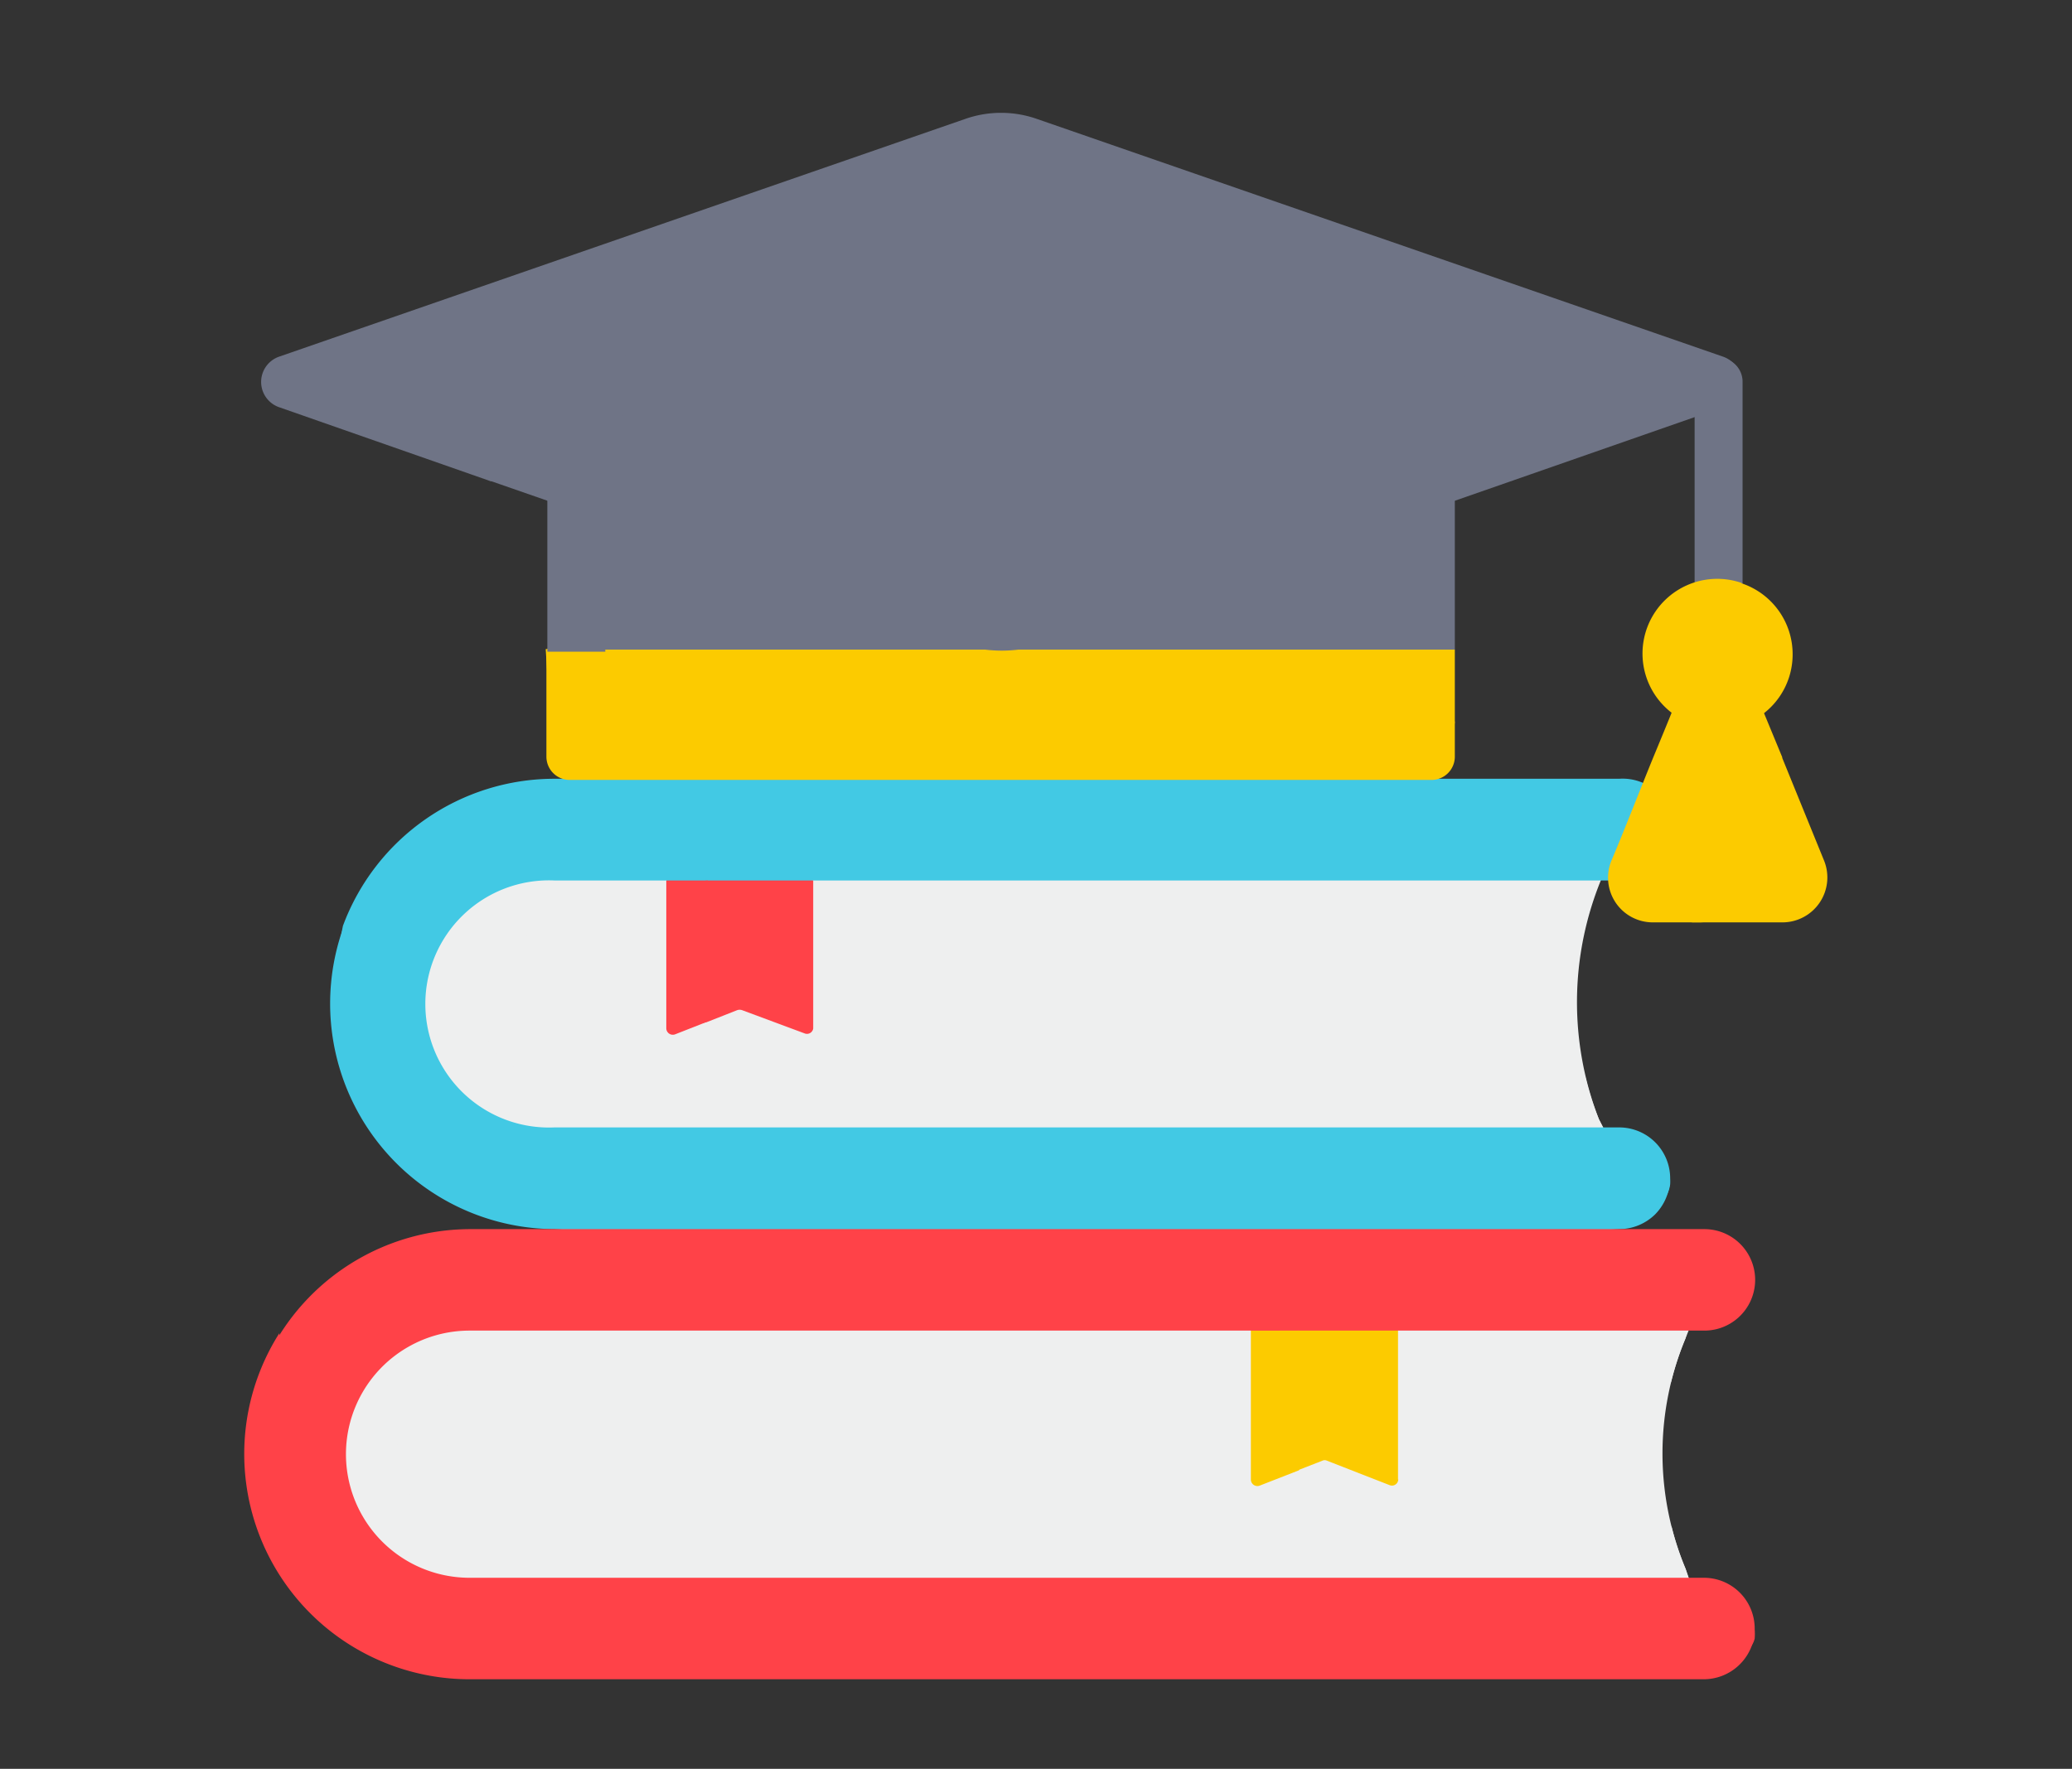 <svg xmlns="http://www.w3.org/2000/svg" width="89" height="76"><rect width="100%" height="100%" fill="#333333" stroke="none"/><defs><style>.a{fill:#eeefef}.b{fill:#42c9e4}.c{fill:#ff4248}.d{fill:#fccb00}.e{fill:#6f7486}</style></defs><path class="a" d="M68.76 37.83a13.89 13.89 0 00-.08 10.26l1.13 2.21H21s-9-5.1 0-14.18l48.36-1z"/><path class="a" d="M69.81 50.3H21s-9-5.1 0-14.18l48.36-1-.63 2.71a12.48 12.48 0 00-.68 2.2H23.81a3.11 3.11 0 100 6.21h44.28a12.47 12.47 0 00.59 1.85z"/><path class="b" d="M69.07 52.37l-44.59-.07c-5.34 0-9.93-3.41-9.93-8.75a12.36 12.36 0 01.18-3.77 9.69 9.69 0 019.08-6.32h45.74a2.19 2.19 0 110 4.37H34.93l-3.38.79-2.94-.79h-4.8a5.31 5.31 0 100 10.61h45.74a2.19 2.19 0 012.19 2.19 2.11 2.11 0 010 .25c-.13 1.09-1.53 1.49-2.65 1.49z"/><path class="b" d="M71.72 50.88a2.24 2.24 0 01-.62 1.29 2.21 2.21 0 01-1.55.64L47 54.16l-23.19-1.35A9.69 9.69 0 0115 39.22v2a9.67 9.67 0 009.67 9.67z"/><path class="c" d="M34.93 44.19v-6.36H30.4l-1.61.17.1 5.92a.27.27 0 00.37.26l1.14-.28 1.27-.5a.34.34 0 01.2 0l2.69 1a.27.27 0 00.37-.21z"/><path class="c" d="M30.4 37.83v6.06l-1.4.55a.28.28 0 01-.38-.25v-6.36z"/><path class="d" d="M62.49 27.91V31l-.13 1.37a1 1 0 01-1 1l-36.65-.14a1 1 0 01-1-1l-.27-4.34L42.32 27z"/><path class="e" d="M73.79 28.13a1 1 0 01-1-1V16.4a1 1 0 112.06 0v10.69a1 1 0 01-1 1z"/><path class="d" d="M71.94 30.5c-.86 2.12-1.72 4.21-2.59 6.34a1.92 1.92 0 001.77 2.65l1.59.14h3.88A1.93 1.93 0 0078.36 37l-1.8-4.42-1.13-2z"/><path class="d" d="M73.33 33.33a5.23 5.23 0 003.23-.78l-1-2.42-1.56.48-2.08-.28c-.26.65-.64 1.57-.91 2.22-.6 1.47-1.19 3-1.79 4.42A1.92 1.92 0 0071 39.63h2.21A1.93 1.93 0 0171.42 37l1.34-3.3a.55.55 0 01.57-.37z"/><path class="d" d="M77 28.08a3.21 3.21 0 00-2.14-3c-.33-.11-.8.09-1.16.09a2.7 2.7 0 00-2.83 2.94 2.8 2.8 0 003.07 2.83c.36 0 .59.31.92.2a3.2 3.2 0 002.14-3z"/><path class="d" d="M74.82 31.11a3 3 0 01-1 .18 3.21 3.21 0 111-6.24 3.22 3.22 0 000 6.06z"/><path class="e" d="M74 17.5l-9 3.14-2.48-.26-17.6 7.21a5.83 5.83 0 01-3.78 0l-17.6-6.92h-2.48L12 17.5a1.15 1.15 0 010-2.18L41.46 5.11a4.65 4.65 0 013.08 0L74 15.32a1.15 1.15 0 010 2.18z"/><path class="e" d="M65 19.71v.93l-20.08 7a5.83 5.83 0 01-3.78 0l-20.14-7v-.93a4.05 4.05 0 013.33-4 106.11 106.11 0 0137.28 0 4 4 0 013.33 4z"/><path class="e" d="M62.49 19.71v8.2H23.92L23.78 20a1.58 1.58 0 011.3-1.55c.39-.07.51-.41.9-.47a102.88 102.88 0 0135.22.2 1.58 1.58 0 01.93.54 1.56 1.56 0 01.36.99z"/><path class="d" d="M62.49 31v1.51a1 1 0 01-1 1H24.47a1 1 0 01-1-1v-4.6l1.23-.9 1.24.9v2.41a.69.69 0 00.69.69z"/><path class="e" d="M26 18v10h-2.49v-8.2a1.57 1.57 0 011.29-1.55z"/><path class="a" d="M72.4 67.4a12.87 12.87 0 010-9.9l.42-1.86H16.58s-6.33 6.88.41 13.62l56.19.42z"/><path class="a" d="M73.18 69.68L17 69.26c-6.74-6.74-.41-13.62-.41-13.62l56.51.1-.7 1.76a12.8 12.8 0 00-.62 1.87H20.17a3.11 3.11 0 000 6.22H71.8a12 12 0 00.6 1.81z"/><path class="c" d="M72.24 71.67l-50.85-.09c-5.34 0-10-3-10-8.36 0-1.69-.41-4 .35-5.41a9.68 9.68 0 018.47-5h53a2.18 2.18 0 110 4.36H60.05l-3.43.76-2.89-.76H20.17a5.31 5.31 0 000 10.62h53a2.18 2.18 0 012.2 2.21 2.6 2.6 0 010 .4c-.22.98-2.06 1.27-3.13 1.27z"/><path class="c" d="M75.34 70.37a2.2 2.2 0 01-2.15 1.78h-53A9.68 9.68 0 0112 57.28v3.41a9.68 9.68 0 009.68 9.68z"/><path class="d" d="M60.05 63.58v-6.41H55.8l-1.89.11.1 6a.27.27 0 00.37.25l1.42-.38 1-.39a.23.23 0 01.2 0l2.69 1.05a.27.27 0 00.37-.26z"/><path class="d" d="M55.8 57.17v6l-1.69.66a.28.28 0 01-.38-.26v-6.4z"/><path fill="none" d="M0 0h89v76H0z"/></svg>